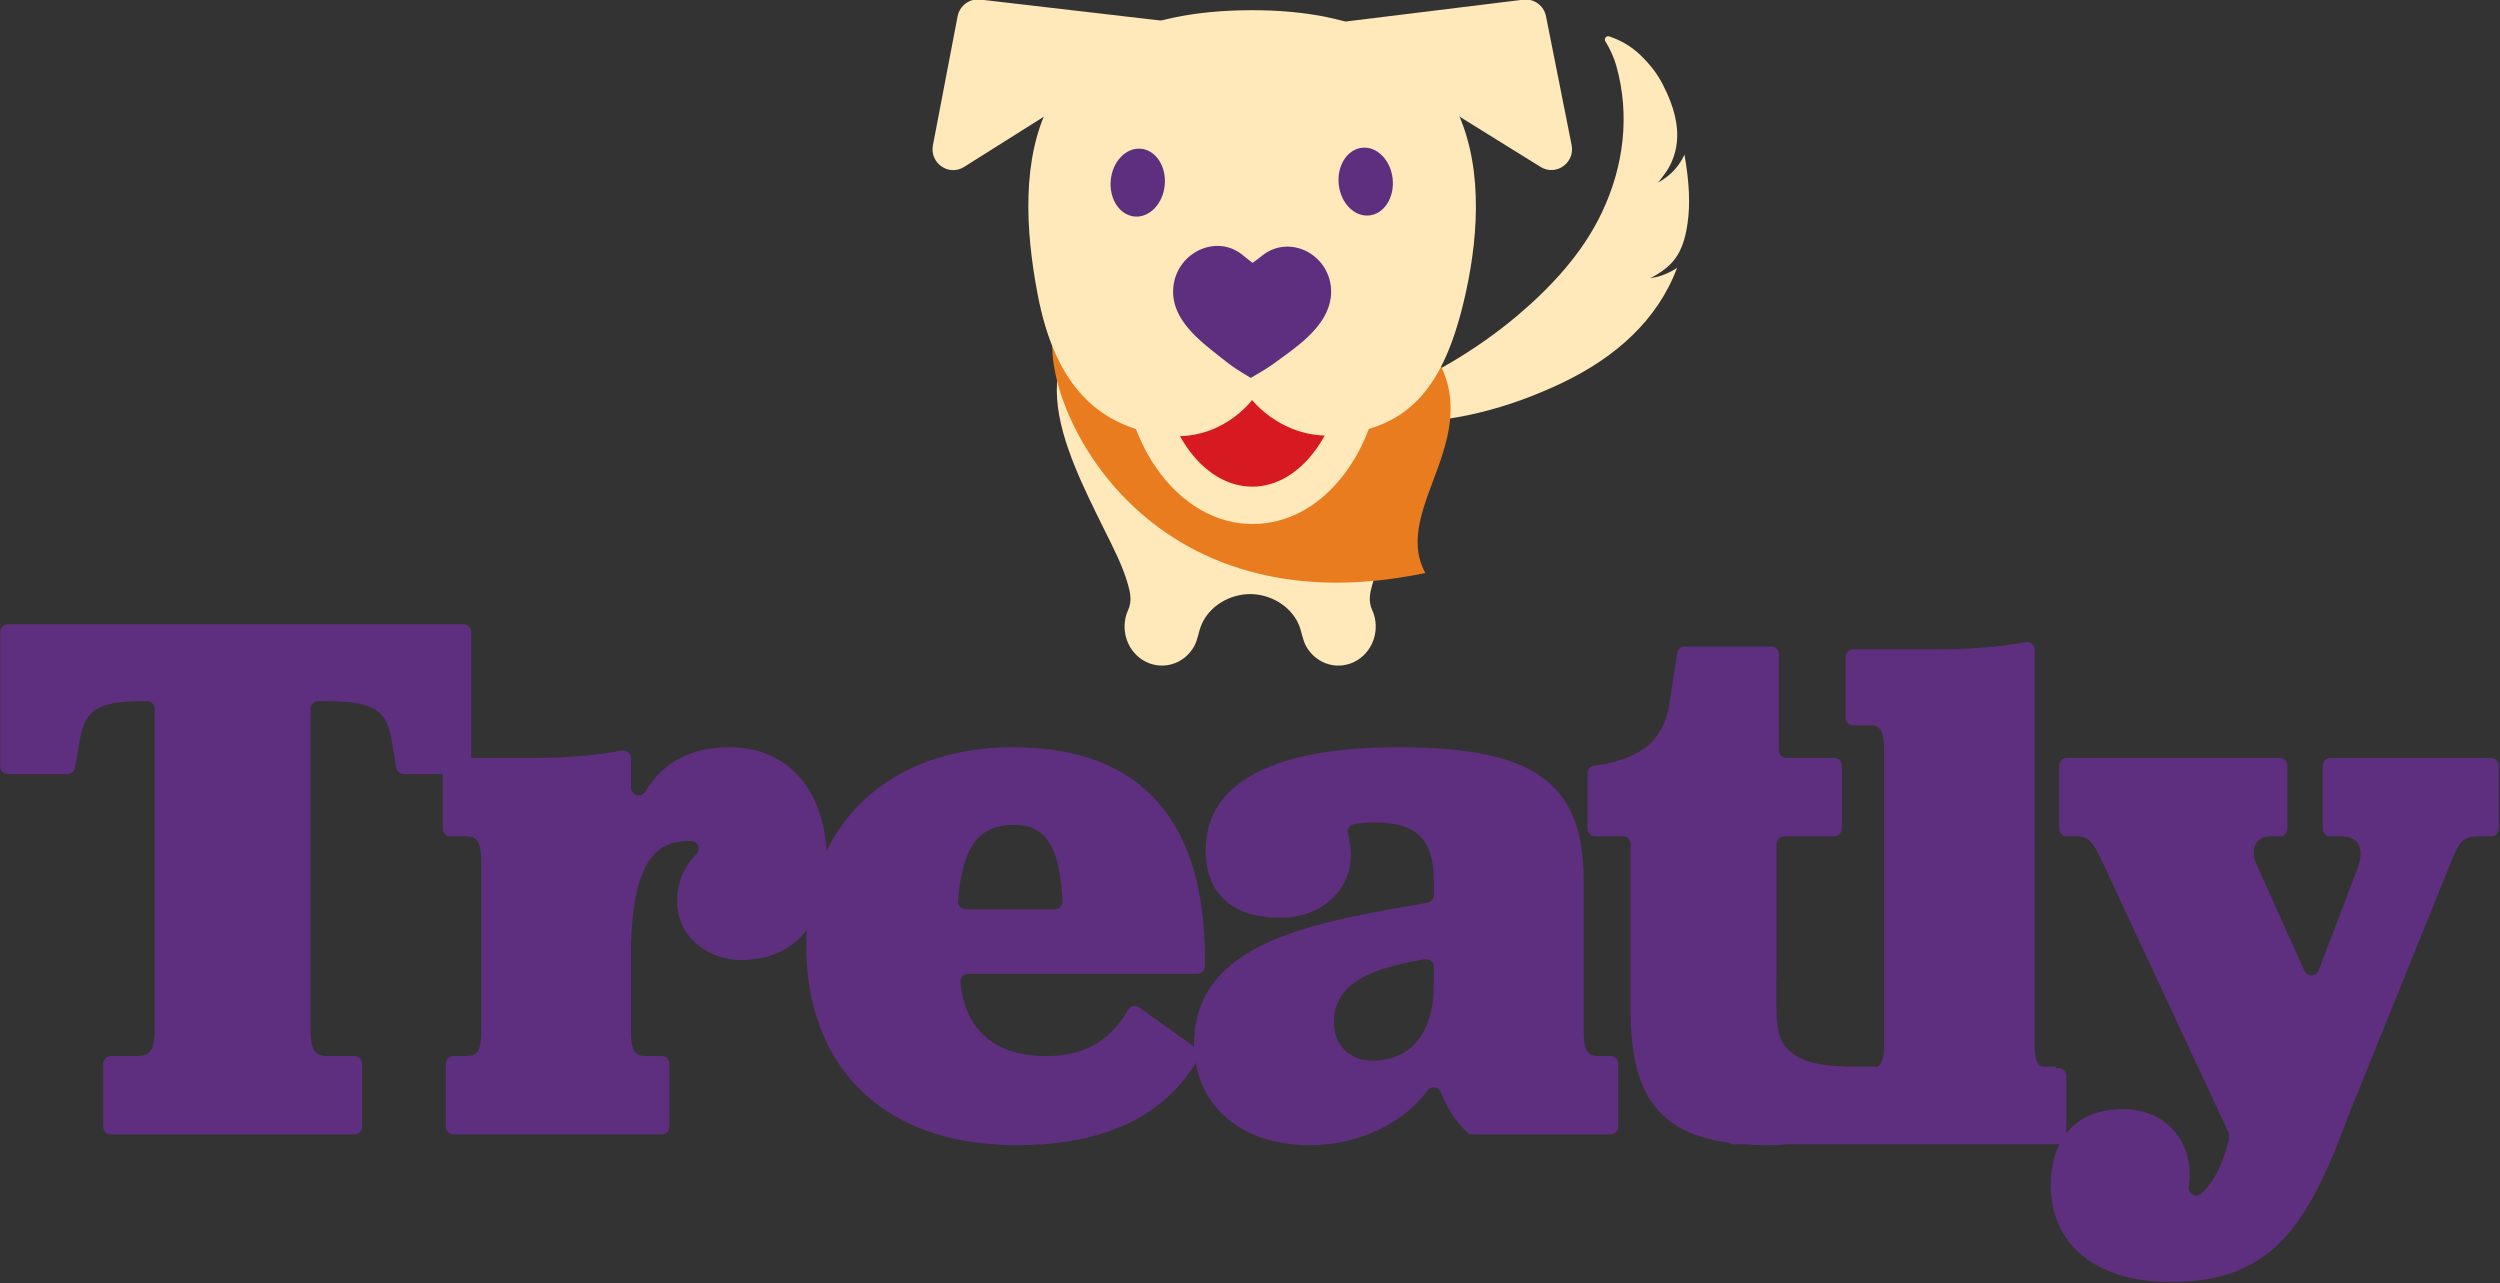 <svg xmlns="http://www.w3.org/2000/svg" xmlns:xlink="http://www.w3.org/1999/xlink" version="1.1" id="Layer_1" x="0px" y="0px" viewBox="0 0 865 444" overflow="visible" xml:space="preserve">
<rect x="0" y="0" width="865" height="444" fill="#333333" stroke="none"/>
<g>
	<path fill="#5E2F7E" d="M35.7,368.06c0-1.47,1.19-2.66,2.66-2.66h8.77c4.78,0,6.38-1.86,6.38-9.57V245.25   c0-1.47-1.19-2.66-2.66-2.66h0c-15.68,0-21.26,2.13-23.13,12.76l-1.75,10.28c-0.22,1.28-1.32,2.21-2.62,2.21H2.74   c-1.47,0-2.66-1.19-2.66-2.66v-46.52c0-1.47,1.19-2.66,2.66-2.66h157.63c1.47,0,2.66,1.19,2.66,2.66v46.52   c0,1.47-1.19,2.66-2.66,2.66h-20.62c-1.3,0-2.4-0.93-2.62-2.21l-1.75-10.28c-1.86-10.63-7.71-12.76-23.39-12.76h-1.86   c-1.47,0-2.66,1.19-2.66,2.66v110.58c0,7.71,1.33,9.57,6.38,9.57h8.77c1.47,0,2.66,1.19,2.66,2.66v21.8c0,1.47-1.19,2.66-2.66,2.66   H38.36c-1.47,0-2.66-1.19-2.66-2.66V368.06z"></path>
	<path fill="#5E2F7E" d="M218.32,272.54c0,2.71,3.55,3.65,4.95,1.33c6.38-10.57,16.35-15.33,29.08-15.33   c21,0,33.76,15.68,33.76,39.87c0,21-11.7,33.76-29.51,33.76c-12.23,0-22.33-8.51-22.33-20.2c0-6.55,2.35-12.09,6.65-16.36   c1.61-1.59,0.73-4.38-1.52-4.58c-0.47-0.04-0.94-0.06-1.41-0.06c-13.56,0-18.87,11.96-19.67,35.35v30.83   c0,7.18,1.86,8.24,5.32,8.24h5.32c1.47,0,2.66,1.19,2.66,2.66v21.8c0,1.47-1.19,2.66-2.66,2.66h-72.03c-1.47,0-2.66-1.19-2.66-2.66   v-21.8c0-1.47,1.19-2.66,2.66-2.66h4.25c3.46,0,5.32-1.06,5.32-8.24v-58.21c0-7.44-1.06-9.57-5.32-9.57h-5.32   c-1.47,0-2.66-1.19-2.66-2.66v-21.8c0-1.47,1.19-2.66,2.66-2.66h29.51c12.15,0,22.72-1.19,29.83-2.54   c1.63-0.31,3.13,0.95,3.13,2.61V272.54z"></path>
	<path fill="#5E2F7E" d="M334.96,336.96c-1.58,0-2.81,1.37-2.65,2.94c1.77,17.38,12.69,25.5,29.83,25.5   c14.77,0,23.14-7.06,28.14-15.95c0.78-1.38,2.57-1.8,3.86-0.88l19.78,14.13c1.1,0.78,1.46,2.28,0.79,3.44   c-9.9,17.3-28.66,30.09-62.93,30.09c-47.32,0-72.83-28.18-72.83-69.11c0-41.2,27.91-68.58,71.5-68.58   c45.19,0,66.45,26.31,66.45,73.1v2.66c0,1.47-1.19,2.66-2.66,2.66H334.96z M334.13,314.63h30.82c1.52,0,2.73-1.28,2.66-2.8   c-0.9-19.4-5.99-26.44-16.91-26.44c-11.9,0-17.77,7.48-19.22,26.34C331.36,313.29,332.57,314.63,334.13,314.63z"></path>
	<path fill="#5E2F7E" d="M468.56,285.13c-1.56,0.23-2.6,1.75-2.19,3.27c0.62,2.31,1.03,4.7,1.03,7.35c0,12.49-10.37,21.8-24.45,21.8   c-16.48,0-25.78-8.24-25.78-23.39c0-23.66,23.92-35.62,66.72-35.62c46.78,0,64.06,12.23,64.06,45.99v52.63   c0,6.11,1.33,8.24,5.05,8.24h4.25c1.47,0,2.66,1.19,2.66,2.66v21.8c0,1.47-1.19,2.66-2.66,2.66h-47.82c-0.7,0-1.38-0.28-1.88-0.77   c-4.31-4.29-6.82-8.26-9.03-13.86c-0.79-2-3.43-2.3-4.68-0.55c-7.91,11.09-23.7,18.9-40.53,18.9c-25.25,0-40.14-14.89-40.14-35.09   c0-35.97,43.46-42.29,80.74-48.79c1.27-0.22,2.19-1.33,2.19-2.62v-4.94c0-13.82-5.58-20.2-20.2-20.2   C473.11,284.59,470.66,284.82,468.56,285.13z M496.1,340.94v-6.43c0-1.65-1.5-2.9-3.13-2.62c-17.02,2.93-31.43,7.53-31.43,21.81   c0,7.97,5.58,13.29,13.29,13.29C488.92,366.99,496.1,356.36,496.1,340.94z"></path>
	<path fill="#5E2F7E" d="M771.25,392.83c0-0.39-0.08-0.77-0.25-1.12l-43.88-94.1c-3.19-6.65-4.52-8.24-9.04-8.24h-2.92   c-1.47,0-2.66-1.19-2.66-2.66v-21.8c0-1.47,1.19-2.66,2.66-2.66h73.63c1.47,0,2.66,1.19,2.66,2.66v21.8c0,1.47-1.19,2.66-2.66,2.66   h-3.19c-5.85,0-6.91,5.32-4.79,9.84l16.51,36.7c0.97,2.16,4.06,2.07,4.91-0.14l13.67-35.76c2.39-7.18-0.27-10.63-5.85-10.63h-3.72   c-1.47,0-2.66-1.19-2.66-2.66v-21.8c0-1.47,1.19-2.66,2.66-2.66h55.55c1.47,0,2.66,1.19,2.66,2.66v21.8c0,1.47-1.19,2.66-2.66,2.66   h-3.72c-5.58,0-6.91,1.06-9.84,8.24l-35.62,87.99c-14.09,38.28-26.32,57.95-61.67,57.95c-26.58,0-41.47-13.56-41.47-33.49   c0-15.68,8.51-26.32,24.99-26.32c15.28,0,24.95,11.85,22.75,26.91c-0.35,2.43,2.59,4.01,4.39,2.35c4.59-4.25,7.51-10.84,9.46-18.28   c0.06-0.23,0.09-0.47,0.09-0.7V392.83z"></path>
	<path fill-rule="evenodd" fill="#5E2F7E" d="M712.24,369.58h-0.83v-0.49h-5.02c-1.54-0.8-2.39-2.79-2.39-7.5V224.83   c0-1.66-1.49-2.92-3.12-2.62c-7.12,1.31-17.72,2.46-30.11,2.46h-29.5c-1.47,0-2.66,1.19-2.66,2.66v20.98   c0,1.47,1.19,2.66,2.66,2.66h5.58c3.99,0,5.05,2.06,5.05,9.28v101.33c0,4.71-0.85,6.7-2.39,7.5h-10.37v-0.03   c-10.35-0.23-16.34-2.04-19.81-5.32c-3.08-2.35-4.65-6.62-4.65-13.76v-0.17c-0.14-3.22-0.08-6.82-0.08-10.81l0.08,0.04v-47.01   c0-1.47,1.19-2.66,2.66-2.66h17.28c1.47,0,2.66-1.19,2.66-2.66v-21.8c0-1.47-1.19-2.66-2.66-2.66h-16.48   c-1.47,0-2.66-1.19-2.66-2.66v-33.23c0-1.47-1.19-2.66-2.66-2.66h-29.88c-1.31,0-2.43,0.96-2.63,2.25l-2.84,18.48   c-2.38,12.45-10.04,17.24-21.93,19.91c-0.09,0.02-0.18,0.04-0.27,0.05l-3.66,0.48c-1.32,0.17-2.31,1.3-2.31,2.64v19.2   c0,1.47,1.19,2.66,2.66,2.66h9.57c1.47,0,2.66,1.19,2.66,2.66v57.68c0,29.02,9.79,42.66,34.7,45.79v0.42h4.26   c2.64,0.2,5.41,0.3,8.36,0.3c2.55,0,5.08-0.11,7.55-0.3h92.37v-0.05h0.83c1.47,0,2.66-1.19,2.66-2.66v-20.98   C714.9,370.77,713.71,369.58,712.24,369.58z"></path>
</g>
<g>
	<g>
		<g>
			<g>
				<g>
					<path fill-rule="evenodd" fill="#FFE8BA" d="M570.96,96.19c1.29-0.51,2.18-1.12,2.87-1.55c1.38-0.86,2.67-1.85,3.85-2.98       c4.02-3.83,5.42-8.94,6.21-14.35c0.96-6.63,0.64-14.11-1.06-23.81c-3.38,7.34-9.56,9.79-9.56,9.79       c0.83-0.33,1.83-1.96,2.36-2.64c1.08-1.39,2-2.91,2.72-4.52c4.1-9.17,1.2-18.73-3.11-27.07c-2.02-3.91-4.7-7.19-7.9-10.22       c-3.11-2.94-6.56-4.87-10.52-6.24c-1.03-0.36-1.95,0.8-1.36,1.72c1.57,2.44,3.02,5.76,3.75,8.33       c4.86,17.26,2.6,34.92-4.95,50.86c-6.7,14.13-17.62,25.89-29.47,35.87c-6.96,5.86-14.45,11.08-22.26,15.75       c-6.35,3.8-13,7.35-19.99,9.71c-1.99,0.67-4.02,1.23-6.08,1.64l4.48,9.58c20.62,0.77,41.14-4.81,59.53-13.57       c18.53-8.83,33.09-21.81,39.79-39.82C575.44,95.96,570.96,96.19,570.96,96.19z"></path>
					<path fill-rule="evenodd" fill="#FFE8BA" d="M494.17,116.91h-61.6h-61.6c-4.3,6.12-5.73,13.57-5.22,20.94       c0.55,8.03,3.07,15.85,6.05,23.28c3.08,7.66,6.8,15.05,10.45,22.45c2.95,5.97,6.12,12.02,7.97,18.45       c0.91,3.15,1.5,6.03,0.09,9.09c-1.48,3.2-1.59,7.02-0.42,10.33c2.49,7.02,9.94,10.6,16.65,8c2.77-1.07,5.08-3.12,6.56-5.7       c1.38-2.41,1.55-5.14,2.63-7.65c2.8-6.53,9.85-10.53,16.82-10.55c6.97,0.02,14.02,4.03,16.82,10.55       c1.08,2.51,1.25,5.25,2.63,7.65c1.48,2.57,3.79,4.62,6.56,5.7c6.71,2.6,14.17-0.98,16.65-8c1.17-3.31,1.06-7.13-0.42-10.33       c-1.41-3.06-0.82-5.94,0.09-9.09c1.85-6.42,5.03-12.48,7.97-18.45c3.65-7.4,7.37-14.78,10.45-22.45       c2.98-7.43,5.5-15.24,6.05-23.28C499.9,130.47,498.47,123.03,494.17,116.91z"></path>
					<path fill-rule="evenodd" fill="#E87C1E" d="M365.07,113.23c-7.43,20.42,26.58,106.22,128.09,85.03       c-12.48-23.05,24.26-48.74,0.65-79.22C493.81,119.04,372.49,92.81,365.07,113.23z"></path>
					<g>
						<g>
							
								<ellipse transform="matrix(1 -4.059556e-03 4.059556e-03 1 -0.49 1.76)" fill-rule="evenodd" fill="#D71921" cx="433.23" cy="121.58" rx="38.6" ry="53.27"></ellipse>
						</g>
						<path fill="#FFE8BA" d="M433.34,181.32c-24.8,0-45.05-26.7-45.17-59.59c-0.06-15.58,4.34-30.32,12.39-41.51        c8.5-11.82,20.03-18.34,32.47-18.38c0.04,0,0.08,0,0.11,0c24.8,0,45.05,26.7,45.17,59.59c0.06,15.58-4.34,30.32-12.39,41.51        c-8.5,11.82-20.03,18.34-32.47,18.38C433.41,181.32,433.37,181.32,433.34,181.32z M433.13,74.78c-0.02,0-0.05,0-0.07,0        c-8.18,0.03-15.99,4.64-22,13c-6.46,8.99-10,21.03-9.95,33.9c0.09,25.77,14.54,46.7,32.22,46.7c0.02,0,0.05,0,0.07,0        c8.18-0.03,15.99-4.64,22-13c6.46-8.99,10-21.03,9.95-33.9C465.26,95.71,450.82,74.78,433.13,74.78z"></path>
						<path fill-rule="evenodd" fill="#FFE8BA" d="M507.18,101.21c9.43-42.95,4.33-97.94-74.45-97.68s-82.21,53.5-73.74,98.16        c6.17,32.53,21.56,45.89,43.84,48.92c19.48,2.65,30.39-12.2,30.39-12.2s11.18,14.43,30.44,12.05        C487.4,147.53,499.82,134.69,507.18,101.21z"></path>
						<g>
							
								<ellipse transform="matrix(0.098 -0.995 0.995 0.098 292.231 448.841)" fill-rule="evenodd" fill="#5E2F7E" cx="393.81" cy="63.15" rx="11.78" ry="9.38"></ellipse>
							
								<ellipse transform="matrix(0.994 -0.107 0.107 0.994 -4.015 50.884)" fill-rule="evenodd" fill="#5E2F7E" cx="472.65" cy="62.9" rx="9.38" ry="11.78"></ellipse>
						</g>
						<path fill-rule="evenodd" fill="#5E2F7E" d="M436.67,88.48c-0.89,0.72-3.26,2.48-3.26,2.48s-2.36-1.8-3.23-2.54        c-9.48-8.05-24.1-0.6-24.29,12.32c-0.15,9.81,8.85,16.9,15.62,22.24c1.54,1.21,2.83,2.22,3.94,3.07        c2.06,1.59,7.3,4.71,7.3,4.71s5.25-3,7.37-4.53c1.16-0.84,2.53-1.83,4.17-3.02c7.02-5.09,16.14-12.21,16.28-22.01        C460.77,88.38,446.39,80.64,436.67,88.48z"></path>
					</g>
					<g>
						<path fill-rule="evenodd" fill="#FFE8BA" d="M322.79,50.26l8.54-44.62c0.71-3.7,4.12-6.22,7.82-5.79l72.9,8.48l-78.48,49.43        C328.29,61.09,321.61,56.44,322.79,50.26z"></path>
						<path fill-rule="evenodd" fill="#FFE8BA" d="M543.78,50.19l-8.86-44.56c-0.73-3.69-4.16-6.2-7.86-5.74l-72.84,8.95        l78.83,48.92C538.36,61.05,545.01,56.36,543.78,50.19z"></path>
					</g>
				</g>
			</g>
		</g>
	</g>
</g>
<g>
</g>
<g>
</g>
<g>
</g>
<g>
</g>
<g>
</g>
<g>
</g>
<g>
</g>
<g>
</g>
<g>
</g>
<g>
</g>
<g>
</g>
<g>
</g>
<g>
</g>
<g>
</g>
<g>
</g>
</svg>